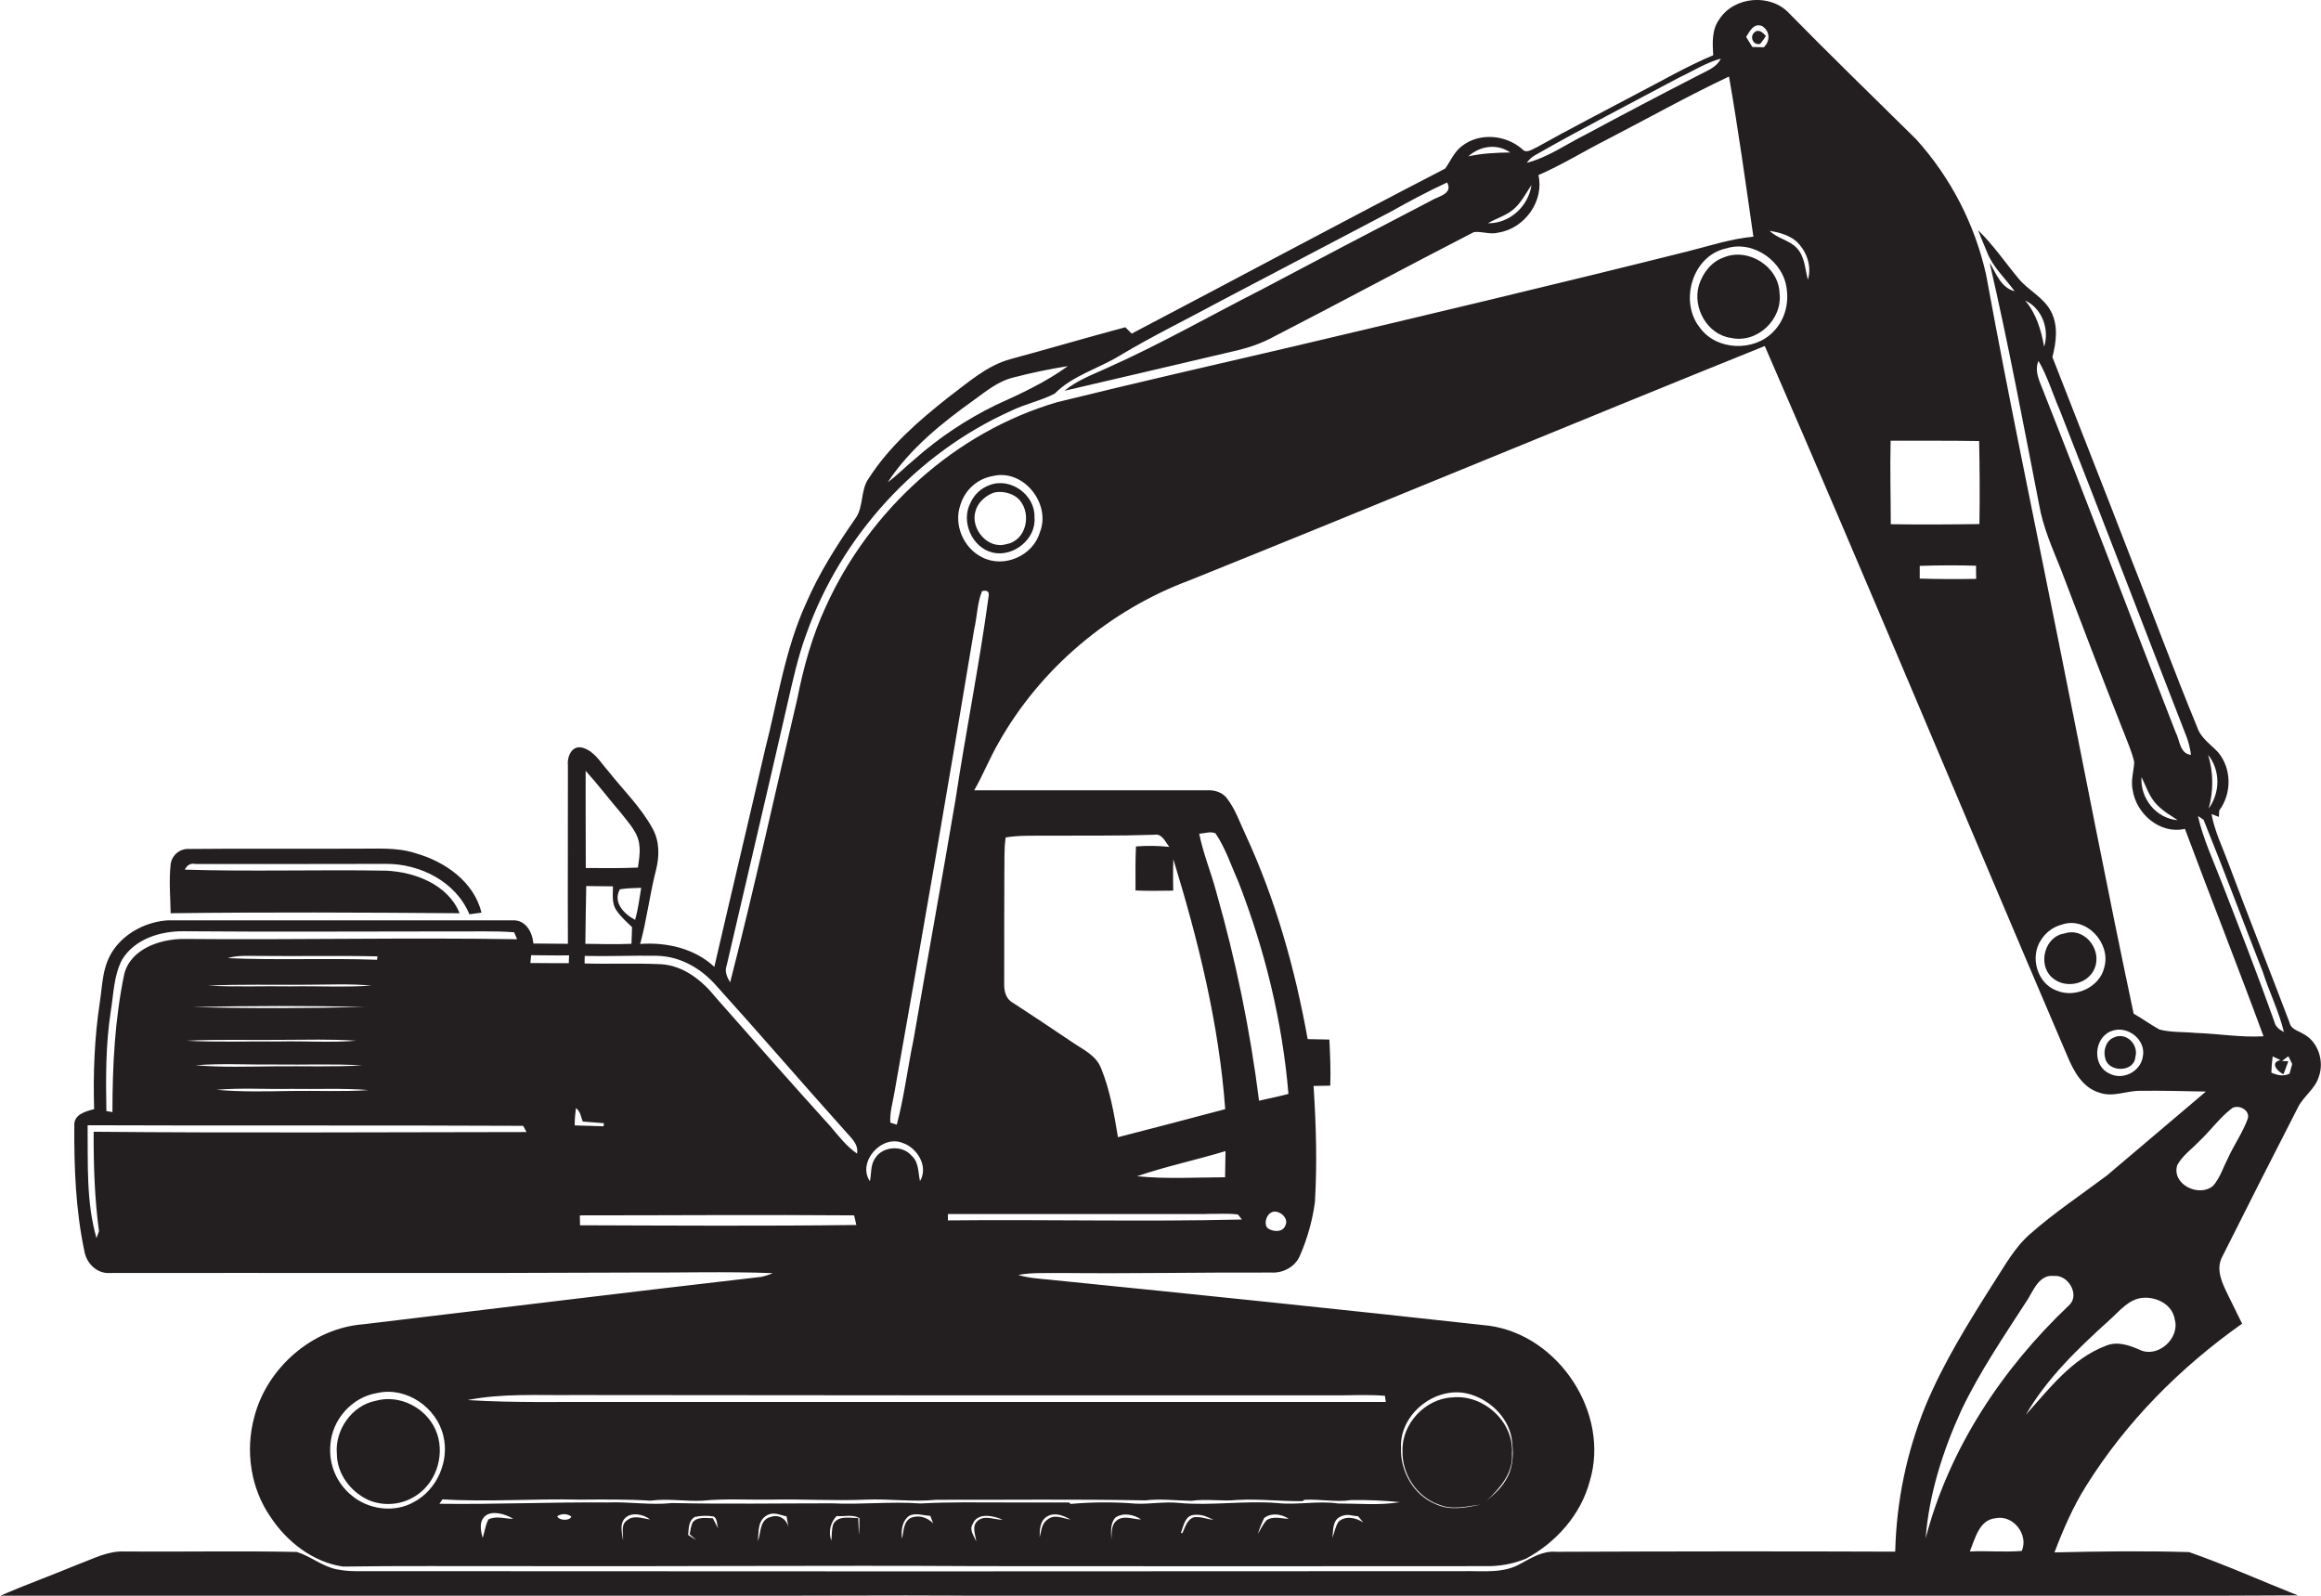 <?xml version="1.0" encoding="utf-8"?>
<!-- Generator: Adobe Illustrator 19.2.0, SVG Export Plug-In . SVG Version: 6.00 Build 0)  -->
<svg version="1.1" id="Layer_1" xmlns="http://www.w3.org/2000/svg" xmlns:xlink="http://www.w3.org/1999/xlink" x="0px" y="0px"
	 viewBox="0 0 1571 1080" style="enable-background:new 0 0 1571 1080;" xml:space="preserve">
<style type="text/css">
	.st0{fill:#231F20;}
</style>
<title>biseeise_Excavator_flat_black_logo_White_background_d0226f78-86b5-4423-8f99-d1a906a1cc71</title>
<path class="st0" d="M311.1,618.1c-7.8-19.3-30.1-27.9-49.6-28.8c-45.4-0.8-90.9,0.7-136.4-0.7c1.5-3.1,4-4.6,7.4-3.8
	c43,0.1,85.9-0.1,128.9-0.1c23-0.1,47.2,12.1,56.3,34.1l8.2-1.1c-5.1-21-24.8-34.6-44.6-40.2c-13.1-4.3-27-2.9-40.5-3.1
	c-37.5,0.2-75-0.2-112.5,0.2c-6.4-0.5-12,4.1-12.8,10.4c-1.2,11-0.2,22.1,0,33.1C180.7,617.3,245.9,617.6,311.1,618.1z"/>
<path class="st0" d="M1555.2,749.9c3.7-7.8,11.8-12.7,14.3-21.1c3.9-10.6-0.5-24.1-10.8-29.2c-3.4-2.1-8.1-3-9-7.5
	c-13.6-35.9-27.8-71.5-41.2-107.4c-4.1-11.2-9.5-22-11.6-33.7l5,1.9c0-1.1,0.1-3.2,0.2-4.3c8.6-11.5,8.5-28.5-0.8-39.5
	c-5-5.3-11.7-9.6-14.1-16.9c-15.7-38.1-29.9-76.7-45.1-115c-17.4-45.2-35.3-90.3-52.9-135.5c2.6-10.1,4.1-21.4-1-31
	s-15.1-14-21.7-21.9c-9.2-11-17.3-23-27.6-33c1.9,5,4.1,10,6.1,15c4,10.2,12.4,17.6,18.6,26.3c-9.2-2.3-12.5-12.1-16.9-19.3
	c12.6,54.3,22.8,109.1,33.5,163.7c2.6,15.2,8.9,29.3,14.6,43.5c14.1,37,28.2,74.1,42.8,110.9c2.5,6.6,5.5,13.1,7,20
	c-0.4,6.2-2.4,12.4-1.1,18.6c2.3,16.3,18.6,30.4,35.4,26.5c17.5,46.9,35.9,93.4,53.2,140.4c-15.4,0.9-30.7-1.8-46.2-2.3
	c-8.1-0.8-16.4-0.2-24.3-2.3c-6-3.3-11.5-7.4-17.4-10.7c-17.9-84.1-34-168.5-51-252.8c-16.5-82.5-33.8-164.8-48.9-247.5
	c-7.7-34.1-23.9-65.6-47.3-91.5c-28.6-28.3-57.6-56.3-85.8-85.1c-12.6-13.8-37.4-11.8-47.5,3.9c-5.1,7-4.6,16.1-4.1,24.3
	c-17.9,7.5-34.7,17.3-51.9,26.2c-22.5,12-45.3,23.6-67.5,36.1c-3.1,1.2-7,4.6-9.9,1.2c-11.1-9.7-28.9-11.3-40.7-2.1
	c-5.3,3.9-7.7,10.1-11.4,15.3c-71,36.7-141.4,74.6-212.2,111.7l-4.3-4.3c-25.9,6.9-51.6,14.5-77.5,21.5c-16.4,4.4-29.1,16.1-42.4,26
	c-20,15.8-39.7,32.9-53.6,54.5c-6.1,8.2-3.3,19.6-9.4,27.7c-12.5,18-24.3,36.6-33,56.7c-14.5,31.5-19.4,66.2-28,99.6
	c-11.3,49-23,97.9-34.3,146.9c-13.3-12.5-32.4-16.8-50.2-15.5c4.5-16.3,6.4-33.2,10.6-49.5c2.5-9.5,2.7-20-2.3-28.8
	c-7.9-14.4-19.8-25.9-29.9-38.7c-5.1-5.7-9.2-13.3-17-15.7s-11,6.2-10.3,12.2c0.1,40.1-0.2,80.3,0,120.4l-23.4-0.2
	c-0.6-7.8-5.3-16.2-14.2-15.7H113.7c-14,0.9-28.1,7.8-36.4,19.3s-7.8,24.2-9.8,36.6c-3.6,23.8-4.5,47.9-3.8,71.9
	c-5.8,1.5-13.9,3.6-13.4,11.2c-0.2,28.4,0.9,57,6.8,84.8c1.3,8.2,8.4,15.4,17,14.9c117.9-0.2,235.8,0.3,353.7-0.3
	c31.7,0.2,63.5-0.8,95.2,0.4c-2.4,1.1-4.9,1.9-7.5,2.5c-89.9,10.3-179.6,21.4-269.5,32.1c-34.6,2.6-65.3,29.5-73.9,62.8
	c-6.2,22.7-2.5,48.2,11,67.6c11.1,16.9,28.9,30.7,49.1,33.6c38.9-0.6,77.8-0.2,116.6-0.3c104.6,0.3,209.3-0.6,313.9,0
	c114.3,0.1,228.6,0.1,342.9,0c9.3,0.2,18.6-1.5,27.2-5c20.6-11.1,37.3-29.9,43.3-52.7c13.7-45.8-21-98.5-68.1-105
	c-99.2-11-198.5-21.2-297.9-31.2c-7-0.7-14.2-1.1-20.9-3.2c9.8-1.8,19.8-1.1,29.7-1.3c47.2,0.5,94.3-0.5,141.5-0.3
	c8.1,0.5,16.3-3.9,19.5-11.5c5-11.5,8.4-23.6,10.1-36c1.6-26.2,0.8-52.6-0.9-78.8l11.3-0.2c0.4-10.4-0.1-20.8-0.6-31.2l-14.7-0.3
	c-8.5-47.5-21.7-94.4-42-138.3c-4-8.4-7-17.6-12.9-25c-3.3-4.1-8.6-5.4-13.7-5.1c-52.4-0.1-104.7,0.1-157.1,0
	c6-10.4,10.4-21.7,16.5-32.2c28.3-50.3,75.1-89.8,129.2-109.9c130-52.3,259.4-106.2,389.4-158.6c69.6,159.8,136.4,320.8,205,481
	c4.2,10,10.2,21,21.4,24.3c9.1,3.4,18.4-1.3,27.6-1.2c14.9-0.2,29.8,0.2,44.6,0.5l-67,56.8c-17.4,13-35.5,25.1-51.9,39.5
	c-10.7,9.3-17.4,21.9-25,33.5c-16.9,26.7-33.7,53.6-45.9,82.9c-12.8,31.4-19.7,64.8-20.5,98.7c-76.5-0.3-153-0.2-229.5,0.1
	c-8.8-0.8-16.4,3.9-23.8,7.9c-11.6,6.9-25.5,5-38.4,5.2c-250.3,0.2-500.5,0.2-750.7,0c-4.1,0-8.2-0.4-12.3-1.2
	c-9.9-1.9-17.8-8.9-27.2-11.8c-38.8-0.8-77.7,0-116.5-0.3c-11.1-0.6-21.2,4.9-31.3,8.6c-17.7,7.4-35.7,13.8-53.2,21.5h415.3
	c88,0.3,176-0.9,264,0c155.9,0.2,311.9-0.1,467.8,0c136.1-0.2,272.2,0.3,408.3-0.4c-24.5-9.7-48.6-20.6-73.6-29.3
	c-30.3-0.9-60.8-0.5-91.1,0.2c5.9-15.5,12.5-30.8,21.3-44.8c27.1-43.5,63.9-80.5,105.7-110l-9.4-19.1c-3.9-8-8.7-17.4-4.1-26.1
	C1521,817,1538,783.4,1555.2,749.9z M1383.6,234.7c-2-11.3-5.3-22.3-12.8-31.3C1382.3,208.8,1387.3,222.9,1383.6,234.7z
	 M1449.5,525.9c3.1,6.3,5.2,13.3,10.2,18.5s9.4,7.3,14.3,10.7C1459.4,554,1448.5,540.3,1449.5,525.9z M1472.6,495.6
	c-30.9-79.1-60.8-158.5-92.1-237.4c-1.6-4.4-2.8-9.4-0.7-13.9c6.1,10.4,9.5,22.1,14.3,33.1c29,73.8,57.3,147.9,86.1,221.8
	c1.3,3.8,2.3,7.7,2.8,11.7C1475.3,510.1,1475.5,501,1472.6,495.6L1472.6,495.6z M1551.5,720.1c-0.6,2.2-1.2,4.4-1.8,6.6
	c-4.1,2-8.3,1.1-12.3-0.7c0.1-3.7,0.4-7.4,0.9-11l5.3,2.5c-7.7,1.7-1.7,8,2,9.6c1.1-2.9,2.2-5.9,3.3-8.8l-4.3-0.2l4.3-3.2
	L1551.5,720.1z M1495,547.2c3.3-11.9,3.2-24.5-0.4-36.3C1503,521.5,1502.8,536.4,1495,547.2z M1504.1,598
	c-5.8-15.1-12.8-29.9-16.4-45.7l3.8,2.5c13.8,34.1,26.7,68.7,40.1,103c4.4,13.7,10.9,26.7,14.3,40.7c-2.9-1.5-5.7-3.5-6.4-6.8
	C1528.3,660.2,1516.2,629.1,1504.1,598L1504.1,598z M74.9,685c2-11.9,2-24.7,7.8-35.6c8.6-14,26.1-19.3,41.7-19.1
	c60.3,0.5,120.6,0.1,180.9,0.1c14.2,0.2,28.5-0.5,42.7,0.6l2,4.7c-75.2-1.2-150.5,0.5-225.7-0.2c-15.9,0-35.9,6.7-40.2,23.8
	c-6.4,30.7-8,62.1-8,93.4L72,752C71.6,729.7,71.5,707.2,74.9,685z M190.8,703.8c16.8,0,33.5-0.6,50.3,0.6
	c-17.4,1.4-34.9,0.1-52.3,0.5c-20.9-0.2-41.8,0.6-62.6-0.5C147.6,703.3,169.2,704.1,190.8,703.8z M130.4,681.6
	c38.9-0.9,77.8-0.9,116.7-0.1C208.2,682.5,169.2,682.6,130.4,681.6z M186.8,720.5c19.5,0.3,38.9-0.6,58.4,0.6
	c-19.5,1.1-39,0.4-58.5,0.6s-36.3,0.8-54.4-0.7C150.4,719.6,168.6,720.7,186.8,720.5L186.8,720.5z M196.9,737
	c17.5,0.3,35.1-0.6,52.6,0.8c-17.5,1.2-35,0.3-52.6,0.6s-33.6,0.7-50.4-0.8C163.3,736.2,180.2,737.3,196.9,737z M196.9,667.6
	c-18.7-0.3-37.5,0.5-56.2-0.5c22.2-1,44.5-0.4,66.8-0.6c14.7,0,29.3-0.8,44,0.6C233.3,668.3,215.1,667.3,196.9,667.6z M154.1,648.5
	c7.2-2.2,14.7-1.4,22.1-1.5c26.4,0.3,52.8-0.3,79.3,0.3l-0.3,2.3C221.5,648.4,187.7,650,154.1,648.5L154.1,648.5z M63.4,766
	c-0.1,22.5,0.6,45,3.6,67.3l-1.7,4.7c-7.1-24.7-5.7-51-6-76.4c98.3,0.4,196.5-0.1,294.8,0.4l2.3,4.2
	C258.7,766.3,161.1,766.9,63.4,766z M385,651.9c-8.7,0.1-17.4-0.1-26-0.1l0.5-5.3c8.5,0,17.1,0.3,25.7,0.1
	C385.1,648.4,385,650.1,385,651.9z M1192.6,17.6c5.5,3.3,5.8,10.2,1.2,14.4l-7.7-0.2l-4.2-6.8C1184.3,21.2,1187,15.4,1192.6,17.6z
	 M1039.1,105c32.1-18.3,65-35.2,97.6-52.6c9.3-4.3,18-10,28-12.7c-2.6,5.7-8.7,7.9-13.8,10.6c-26,13.3-51.8,26.9-77.5,40.7
	c-13.2,6.6-25.6,15.5-40,19.2C1034.9,108.1,1036.8,106.3,1039.1,105z M1036.6,125.2c-2,14.4-14.8,26.2-29.5,25.9
	c5.7-3.3,12.2-5.1,17.3-9.4C1029.5,137.4,1032.8,130.9,1036.6,125.2z M1022.2,103.2c-9.5,0.1-19,0.6-28.3,2.6
	C1001.7,98.7,1013.4,97,1022.2,103.2L1022.2,103.2z M659.7,270.4c8-5.8,15.9-12.3,25.8-14.8c12.3-3.2,24.7-5.8,37.3-7.8
	c-15,10.9-31.9,18.7-48.7,26.3c-19.9,9.7-38.4,22-55,36.7c-6.2,5.1-11.7,10.8-18.2,15.6C615.9,303.6,637.7,286.1,659.7,270.4z
	 M429.9,622.6c-7.4-3.9-15.3-11.8-10.3-20.7c4.8-0.8,9.6-0.8,14.4-1C432.8,608.2,431.9,615.5,429.9,622.6z M396.4,521.7
	c8.4,9.3,16,19.3,24.2,28.9c5.1,6.7,11.7,13.2,12.2,22.1c0.6,4.8-0.4,9.7-1,14.5c-11.8,0.5-23.5,0.4-35.3,0.3
	C396.4,565.6,396.4,543.6,396.4,521.7z M396.9,599.7l18,0.2c0,5.4-1,11.4,2.3,16.2s6.9,7.8,10.6,11.4c-0.1,3.7-0.2,7.5-0.4,11.3
	c-10.4,0.4-20.8,0.2-31.2,0c0.1-13,0.4-26,0.6-39.1H396.9z M395.8,647c16.2,0.4,32.4-0.4,48.6-0.1s30.2,8.6,40.4,20.2
	c29.3,32.4,57.8,65.6,87,98.1c3.8,4.6,9.5,8.9,8.3,15.6c-7.1-4.9-12.4-11.8-17.9-18.3c-26.1-28.8-51.7-57.9-77.4-87
	c-9.3-11.7-22.1-22.1-37.6-22.9c-17.2-0.8-34.3,0-51.5-0.5C395.7,650.4,395.7,648.7,395.8,647z M389.9,750.1c3,2,3.2,5.9,4.6,9
	l14.3,1.1l-0.3,2.1l-19.5-0.6c0-3.9,0.3-7.8,0.8-11.6H389.9z M392.6,829.3c0-2.3-0.1-4.5-0.1-6.7c61.9,0,123.8-0.5,185.6,0
	c0.6,2.1,1,4.3,1.5,6.5c-62.3,0.8-124.7,0.4-187.1,0.2H392.6z M280,1016.7c-13.3,7.5-30.9,5-42.3-4.8c-10-8.3-15.2-20.9-14.1-33.8
	c1.1-17.3,14.7-32.6,31.9-35.3c19.6-4.4,40.2,9.9,44.6,29.1C304.3,989,295.7,1008.5,280,1016.7z M330.7,1028.3
	c-2.2,3.8-2.6,8.4-4,12.6c-1.3-4.9-2.7-11.1,1.8-14.9s13.5-1.4,18.9,2C342,1028,336.1,1025.8,330.7,1028.3L330.7,1028.3z
	 M377.2,1026.2c2.9-1.9,6.7-1.8,9.5,0.2C386,1029.5,378.1,1029.3,377.2,1026.2L377.2,1026.2z M424.5,1028.9c-4.6,3.1-2.5,9-2.8,13.6
	c-0.6-5-2.6-11.1,1.5-15.1s12.1-2.7,16.8,1c-5.1-0.6-10.9-3.2-15.4,0.5H424.5z M482.5,1027.6c-4.6-0.1-10-1.2-13.5,2.5
	c-1.4,2.6-1.6,5.5-2.2,8.3l4.5,4l-5.5-3.5c0.4-4.3,0.2-9.7,4.5-12.2c4.2-0.9,8.6-1,12.8-0.3c2.6,1.6,2,5.5,3,8.2L482.5,1027.6z
	 M521.3,1026.8c-7.2,2-6.2,10.6-8.3,16.3c0.6-5.7-0.3-12.8,4.9-16.7s9.8-0.9,14.5-0.1c0.4,2.5,0.9,5.1,1.3,7.6
	c-1.2-5.8-6.5-9.3-12.3-7.1L521.3,1026.8z M581.3,1038.3c-0.1-3.6-0.2-7.3-0.4-10.9c-5.6,0.2-13.6-2-16.9,4.2
	c-1.2,3.6-0.9,7.5-1.3,11.2c-2.1-5.8-0.7-12.3,3.6-16.7c5.1,0.5,10.8-1.3,15.4,1.4c0.1,3.6,0,7.1-0.3,10.7L581.3,1038.3z
	 M616.8,1027.2c-5.5,2.5-5,9.4-6.3,14.3c-0.5-5.1-0.2-10.7,3.6-14.5s10.4-1.3,15.6-1l1.9,5C627.7,1027.1,622.2,1025.2,616.8,1027.2
	L616.8,1027.2z M661.9,1029.2c-4.5,3.6-1.6,9.5-1.1,14.2c-1.4-3.7-4.9-7.7-2.5-11.7c3.1-8.3,14-5.9,20.4-3.1
	c-5.4,0.1-11.9-3.3-16.7,0.5L661.9,1029.2z M708.9,1028.6c-4,2.6-4,7.8-5.2,11.9c0-5.2,0.1-11.5,5.4-14.3s10.9-0.3,15.5,2.3
	C719.4,1027.7,713.5,1024.5,708.9,1028.6L708.9,1028.6z M755.6,1029.3c-3.7,3.2-3,8.4-3.4,12.8c-0.1-5-0.9-11,2.8-15
	c5.3-3.5,12.3-2.1,17.4,1.3C766.9,1028.4,760.4,1025.2,755.6,1029.3L755.6,1029.3z M808.2,1026.9c-4.8,1.5-6,6.8-7.9,10.8l-1-0.2
	c1.8-4.6,2.7-11.7,8.9-12.2s9,1.6,13.2,3.4C817,1028.2,812.6,1026.3,808.2,1026.9L808.2,1026.9z M857.2,1029
	c-2.4,2.7-3.9,6.1-5.8,9.2c1.1-3.7,2.6-7.3,4.3-10.8c5-3.7,11.7-2.7,16.6,0.6C867.2,1027.8,861.6,1025.9,857.2,1029L857.2,1029z
	 M906.1,1029.8c-2.3,3.3-2.8,7.4-4.3,11.1c0.8-4.9-0.1-11.5,5.1-14.2s8.2-0.5,12.3-0.5l3.5,4.2
	C917.7,1027.2,910.9,1025.7,906.1,1029.8L906.1,1029.8z M993.2,943.2c14.5,3.5,27.4,15.4,30,30.4c1.2,8.5,1.4,17.7-2.6,25.6
	s-8.8,11.7-14.3,16.5c8.9-8.4,18-18.6,17.1-31.7c1.6-21.5-19.2-40.4-40.3-38.2c-18.4,0.8-34.4,17.9-33.8,36.3
	c-0.4,15.7,9.7,31.1,24.7,36.3c9.1,3.7,18.8,1.2,28.1-0.1c-9.9,2.2-20.8,4.3-30.4-0.3c-14.9-6.1-24-22.3-23.4-38.1
	C947.2,957.3,971.2,938.1,993.2,943.2L993.2,943.2z M905.8,1017.6c-13.8-2-27.5,1.2-41.3-0.3c-22.2-1.8-44.5,2-66.8-0.1
	c-9.8-1-19.5,1-29.2,0.5c-14.6-1.2-29.2-1.1-43.8,0.2l-1.2-1h-42.1c-19.5,0-38.9-0.4-58.3,0.7c-20-1.5-40,0.9-60.1-0.1
	c-36,0-72.1,0.6-108.1-0.2c-14.5,1.6-29-1-43.6-0.4c-38-0.3-75.9,1.4-113.9,0.9l2.1-3c31,1.9,62-0.6,93,0.2
	c15.9-0.1,31.9-0.3,47.8,0.7c11.8-1.6,23.6,0.6,35.4,0c15.2-1.5,30.5-0.5,45.7-0.7c21.5-0.5,43,0.9,64.5,0
	c15.9-0.7,31.9,1.7,47.8,0.1c47.1,0.1,94.3-0.5,141.4,0.4c10.4-1.2,20.8,0.1,31.3,0.3c10.4-1.5,20.7,0.5,31.1-0.6
	c14.7-0.8,29.4,1,44.2,0.8l1.2-0.9c10.6-0.6,21.2,1.8,31.7,0.2c11-0.2,22,0.3,33,1.4C933.7,1019,919.6,1017.6,905.8,1017.6
	L905.8,1017.6z M899.7,944.4c12.6,0.2,25.2-0.7,37.7,0.3l0.6,4.2H411.2c-31.6-0.2-63.2,0.7-94.7-1.3c23.7-4.7,47.9-3.1,71.8-3.4
	C558.8,944.4,729.2,944.5,899.7,944.4L899.7,944.4z M611,773.6c10,3.3,17.6,16.1,11.7,25.8c-1.3-5.8-0.7-12.7-5.5-17
	c-6.3-7.7-20.1-6.7-25.1,1.9c-3,4.5-2.2,10.2-3.3,15.2C580,786.5,596.8,767.7,611,773.6z M870,829.5c-1.8,4.6-7.7,4.3-11.3,2.2
	s-2.1-9.5,2.3-11.3S872.8,824.2,870,829.5z M822.7,564c6.9,10.2,10.7,22.1,15.7,33.3c17.8,45.8,29.6,94.1,33.7,143.1
	c-6.6,1.8-13.3,3-19.9,4.6c-6-47.7-15.7-94.9-28.9-141.1c-3.5-13.3-8.9-26.1-11.6-39.6C815.3,564.1,819.2,562.5,822.7,564z
	 M680.7,566.8c9.1-1.5,18.5-1.1,27.7-1.2c24.3-0.1,48.5,0.2,72.8-0.6c5.4-1.1,7.5,4.9,10.3,8.2c-7.5-0.8-15.1-0.9-22.6-0.3
	c-0.5,9.9-0.3,19.8-0.3,29.8c8.5,0.4,17,0.2,25.5,0.1c-0.1-7.1-0.2-14.1,0.1-21.2c16.9,55.1,30.9,111.5,35.1,169.1
	c-24.2,6.4-48.3,12.8-72.6,19c-2.6-15.9-5.4-31.9-11.5-46.9c-3.5-8.8-12.7-12.7-20-17.8c-13.1-8.9-26.3-17.6-39.6-26.3
	c-4.7-2.5-6-7.8-5.9-12.7c-0.1-24.9,0.1-49.9,0.1-74.8c0.2-8-0.3-16.3,0.9-24.3V566.8z M829.5,779.1c-0.1,5.9-0.2,11.7-0.3,17.7
	c-19.9,0.1-39.8,1.3-59.6-0.7C789.3,789.4,809.7,785.1,829.5,779.1z M816.4,821.6c7.2,0.1,14.4-0.5,21.5,0.4l2.7,3.4
	c-66.3,1.6-132.7-0.1-199,0.6c0-1.1,0-3.2,0-4.3h174.9L816.4,821.6z M669.1,404c-6.2,45.8-15.4,91.2-22.3,136.9
	c-9.2,54.3-19.1,108.6-28.5,162.9c-4,19.1-6.3,38.6-11.3,57.4l-4.4-1.4c-0.4-7.3,1.9-14.4,3-21.5c18.5-104,36.5-208.1,53.8-312.4
	c2-8.5,2-17.7,5.3-25.8C668.4,399.2,669.8,400.5,669.1,404z M703.8,360.4c-4.6,15.8-24.3,24.4-39,16.8
	c-12.7-6.2-19.5-22.2-14.7-35.6c3.1-10.1,11.5-17.6,21.9-19.4C692.8,317.1,711.7,341.1,703.8,360.4z M872.9,235.1
	c-52.5,12.2-105,24.2-157.3,37.1c-69.1,20.2-127,73-156.6,138.3c-9.2,19.8-15.1,40.9-19.3,62.2c-15.1,64.1-29.1,128.4-45.5,192.2
	c-2-3.5-3.9-7.2-2.4-11.2c13.7-59,27.6-117.9,41.1-176.9c3.7-16.1,7.2-32.4,13-48c23.5-66,74.4-122,138.4-150.7
	c9.5-4.7,20.2-6.8,29.6-11.7c12.1-12.2,29.1-16.7,43.5-25.4c22.8-13.7,46.8-25.3,70.2-38c38.1-20.1,76.4-40,114.5-60.1
	c12.2-6.9,24.7-13.5,37.4-19.4c4.3,7.9-6.4,9.4-11.2,12.5c-38.2,19.8-76.3,39.8-114.4,60c-34.4,17.5-68,36.7-103.3,52.5
	c-10.3,4.8-21.2,8.6-30.1,16c39.1-9.1,78.1-18.2,117.1-27.4c8.1-1.9,16-4.7,23.4-8.6c45.7-23.5,90.9-47.9,136.6-71.4
	c5.5-0.7,11.2,1.9,16.7,0.3c17.6-2.7,31.1-21.4,27-38.9c15.8-6.8,30.5-16,45.9-23.8c27.7-14.3,54.9-29.6,83.1-42.9
	c6.3,36,11.3,72.2,16.5,108.4c-15.3,1.4-29.9,6.3-44.7,10C1052.6,192.6,962.8,213.9,872.9,235.1z M1200.3,224.5
	c-13,13.7-38.4,12.9-49.7-2.7c-14.2-17.7-5.1-48.9,17.9-53.7c18.4-5.8,39.1,9.1,40.9,27.9C1210.8,206.2,1207.7,217.1,1200.3,224.5
	L1200.3,224.5z M1223.7,189.3c-2-7.1-2-15.3-7.2-21.1s-13.4-6.6-18.7-12c6.3,1.1,12.9,2.8,17.9,7
	C1222.8,169.7,1226.5,180,1223.7,189.3L1223.7,189.3z M1299.4,391.6V383c12.7-0.4,25.4-0.5,38.1-0.1c0,3,0,5.9,0.1,8.9
	C1325,392,1312.2,392,1299.4,391.6L1299.4,391.6z M1339.8,354.7c-20,0.3-40,0.4-60,0.1c0-18.8-0.6-37.7-0.1-56.5
	c19.9,0,39.9-0.1,59.9,0.2C1340,317.2,1340.1,336,1339.8,354.7L1339.8,354.7z M1391.9,670.4c-13.1-4.9-18.1-22.8-10.4-34.2
	c3.2-5.1,8.2-8.9,14.1-10.4c16.5-5.8,33.2,12.5,28.8,28.6C1421.4,668.3,1404.6,675.8,1391.9,670.4L1391.9,670.4z M1450.3,715.7
	c-1.8,9.8-13.7,15.7-22.5,10.9c-11.6-5.1-10.7-23.6,0.7-28.5S1453.2,704,1450.3,715.7L1450.3,715.7z M1327.6,954.4
	c12.6-26.4,29.2-50.6,45-75.1c4.1-6.7,8-16.9,17.8-15.7c9.7-0.9,17.8,13.3,9.8,20.1c-45.1,42.8-81,96.9-96.8,157.5
	C1305.7,1011.1,1315.1,981.8,1327.6,954.4z M1368.5,1049.7c-11.7,1-23.5-0.2-35.2,0.4c3.5-8.5,6.3-21.4,17.3-22.5
	C1362.7,1025,1373.2,1038.7,1368.5,1049.7L1368.5,1049.7z M1448.1,913.5c-7.1-3.1-15.2-5.9-22.8-2.6c-23,8.7-38.2,29-54.1,46.7
	c14.5-25.1,35.7-45.2,57-64.5c6.6-5.9,12.7-13.9,22.2-14.7s20.1,4.7,21.6,14.6C1475.7,905.8,1460.5,919.6,1448.1,913.5L1448.1,913.5
	z M1497.8,802.7c-9.4,7.9-28.1-1.1-24.1-14.1c3.5-6.5,9.8-10.8,14.8-16.1c7.5-7,13.5-15.5,21.6-21.9c4.4-3.9,13.6,0.8,11.2,6.9
	c-3.4,9.2-9.1,17.3-13.2,26.2c-3.3,6.4-5.4,13.5-10.2,19L1497.8,802.7z"/>
<path class="st0" d="M1397.4,631.8c-13.4,1.9-18.3,20.7-8.7,29.6s26.6,4.4,29.8-8.1S1409.8,627.5,1397.4,631.8z"/>
<path class="st0" d="M1191.4,29.7c1.4-1.7,2.7-3.5,3.9-5.4c-2.3-2.4-5.1-5.1-8.1-2.1S1186.8,30.9,1191.4,29.7z"/>
<path class="st0" d="M669.9,328.3c-5.8,2-10.5,6.4-13,12c-6.7,12.6,1,30.4,15,33.7s29.7-9.2,28.3-24
	C700.7,334.9,684,322.9,669.9,328.3z M681.1,368.3c-12.6,3.8-24.5-10.6-20.8-22.4c1.5-5.5,6.1-9.8,11.2-12s14.5-0.6,18.9,4.9
	C698.4,348.4,694.4,366.1,681.1,368.3L681.1,368.3z"/>
<path class="st0" d="M1430.6,702.3c-5.2,2.1-7.2,9-5.6,14.1c2.1,9.5,19.4,9.5,20.3-0.8C1447.9,707.1,1439.1,698.1,1430.6,702.3z"/>
<path class="st0" d="M254.3,948.1c-16.1,3.1-27.7,19.8-26.3,35.8c0,13.5,9.2,25.6,21,31.2c11,4.8,23.8,3.5,33.6-3.5
	c13.6-9.4,18.9-28.8,12.2-43.9S270.3,943.6,254.3,948.1z"/>
<path class="st0" d="M1166.6,174.3c-8.3,2.9-14.2,10.6-16.7,18.9c-4.4,15.1,5.7,33.3,21.7,35.5c17.8,4,35.2-12.7,32.9-30.5
	C1203.8,180.2,1183.1,167.3,1166.6,174.3z"/>
</svg>
